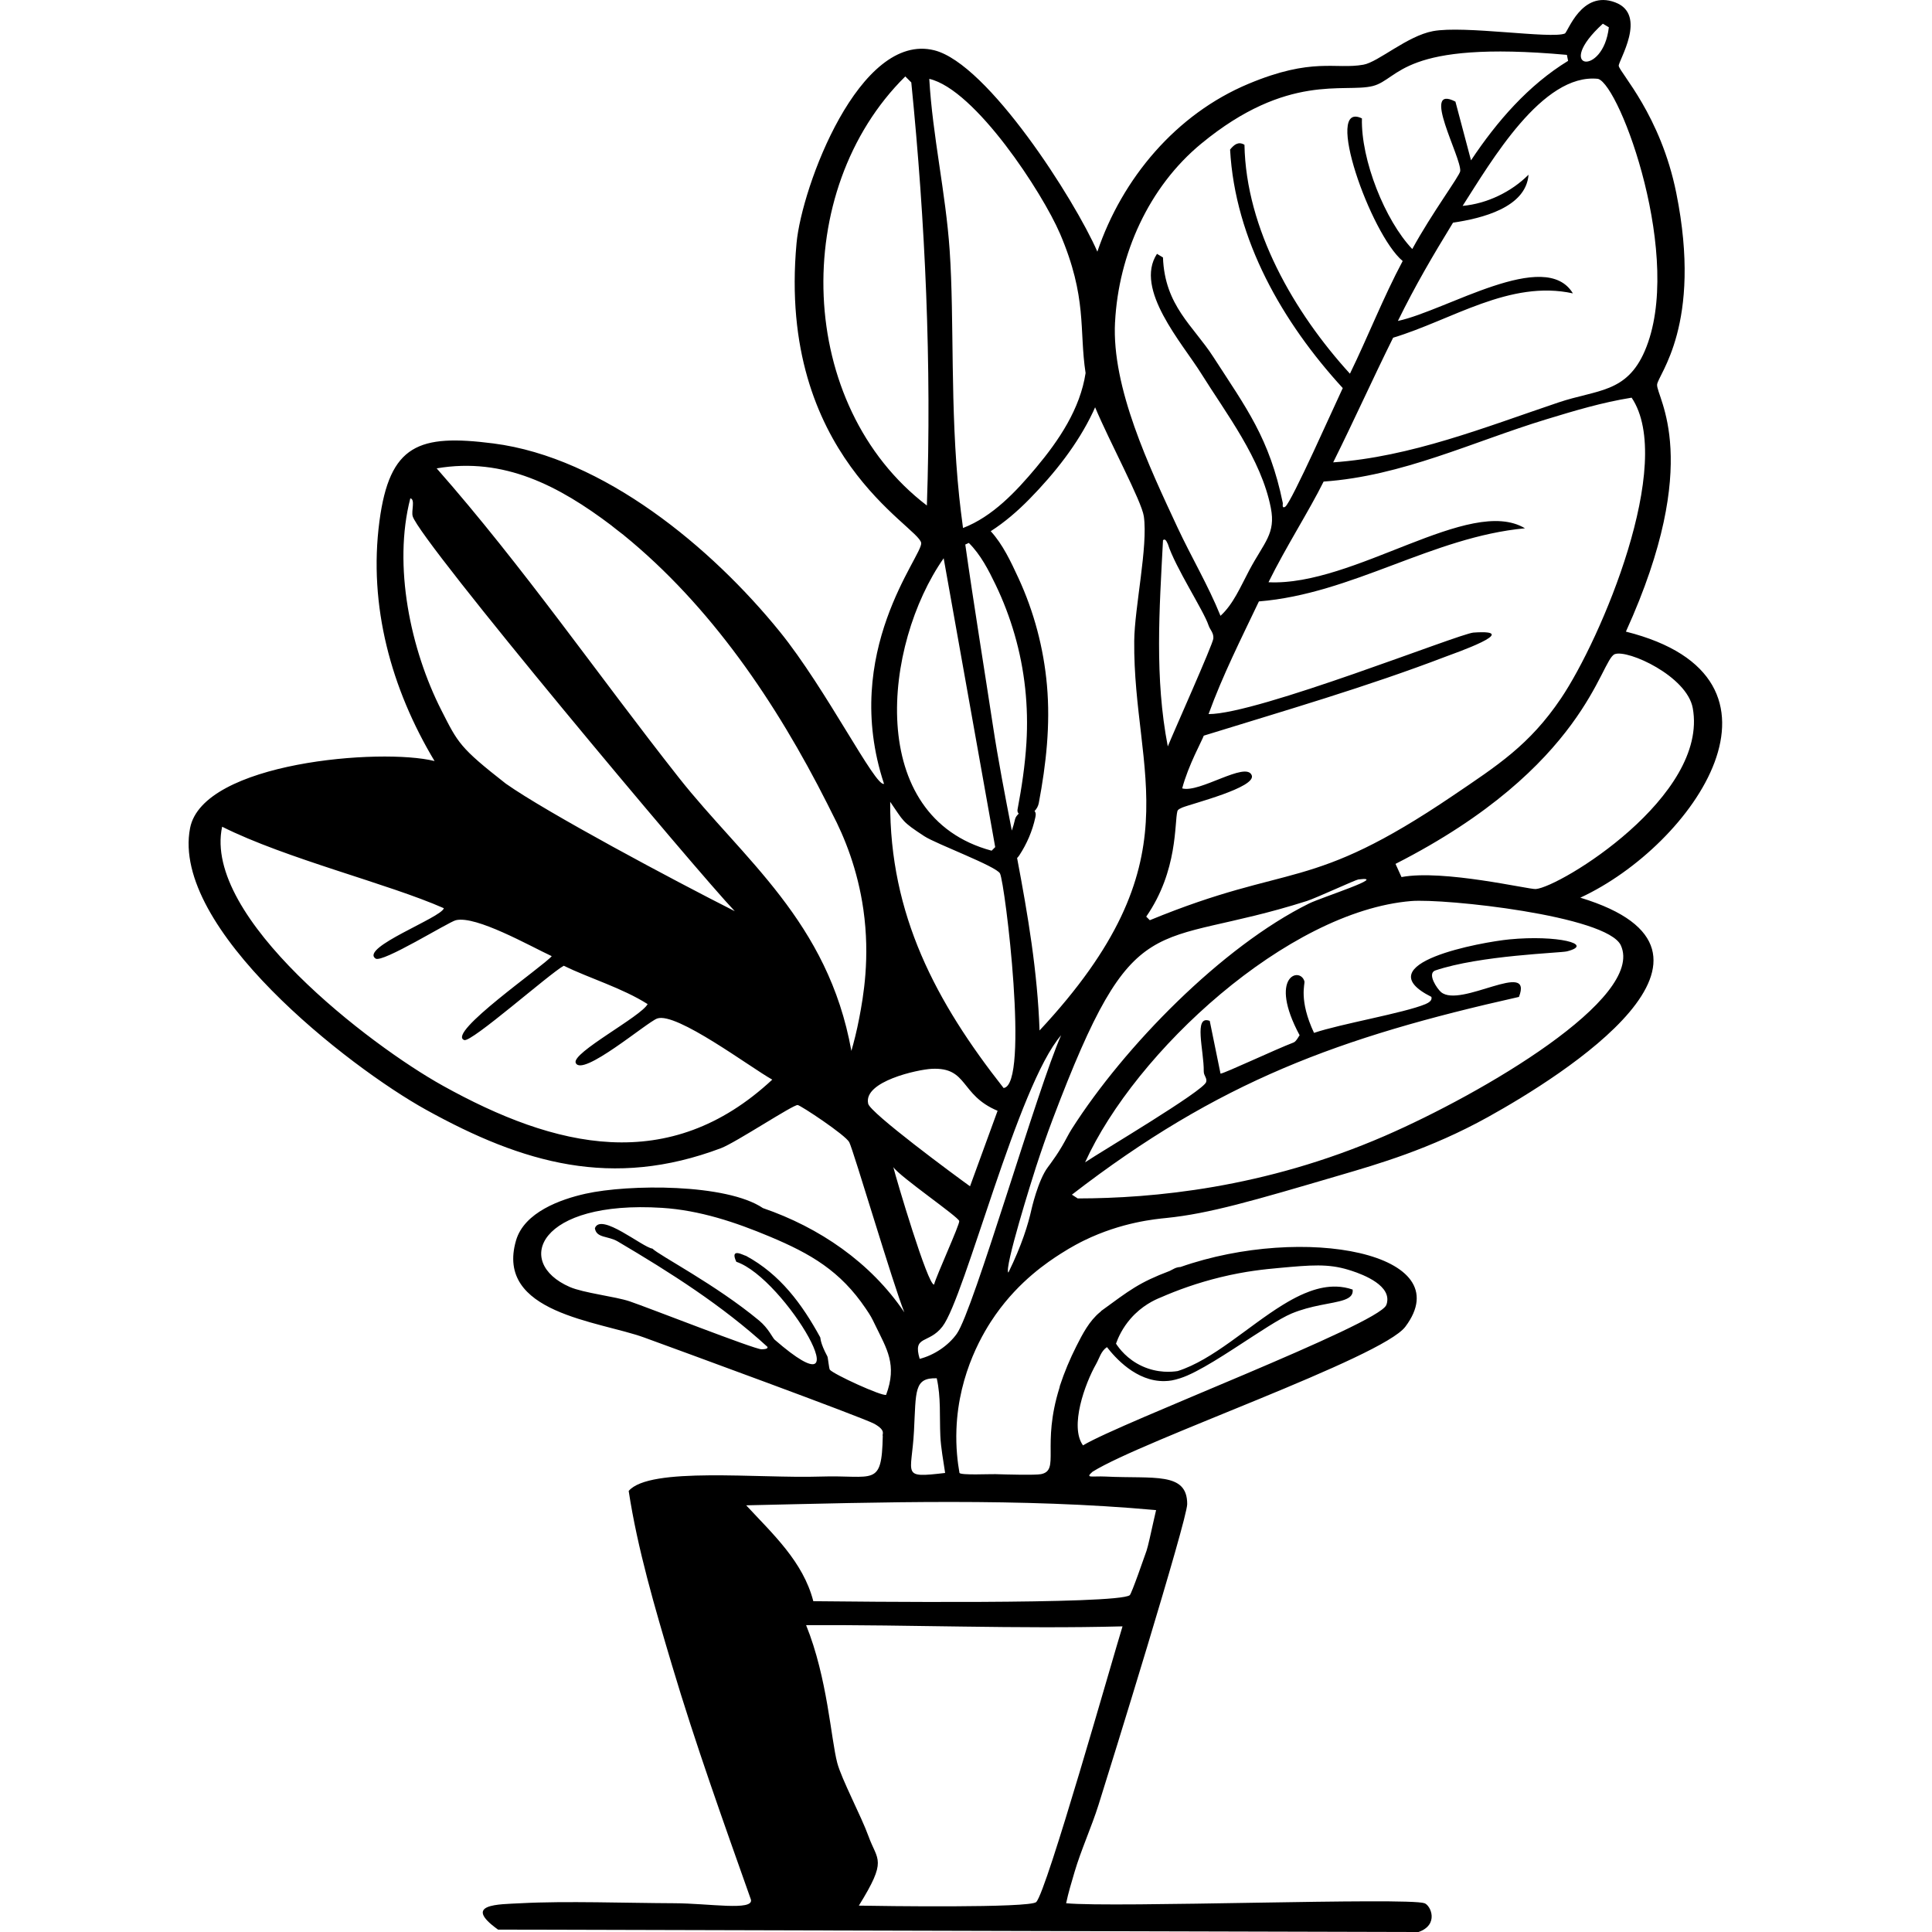 <?xml version="1.0" encoding="UTF-8"?><svg xmlns="http://www.w3.org/2000/svg" viewBox="0 0 1200 1200"><defs><style>.cls-1{fill:#000;}.cls-1,.cls-2{stroke-width:0px;}.cls-3{isolation:isolate;}.cls-2{fill:none;}.cls-4{mix-blend-mode:exclusion;}</style></defs><g class="cls-3"><g id="Layer_2"><g id="Layer_1-2"><g class="cls-4"><path class="cls-1" d="M1009.89,392.29c48.45-106.59,18.88-145.41,19.36-153.35.37-6.11,28.44-37.05,11.91-119.11-9.73-48.28-35.04-74.59-35.73-78.91-.45-2.84,18.24-31.74-2.23-39.45-20.92-7.88-29.37,18.59-31.27,19.36-8.5,3.46-62.48-5.14-81.89-1.49-16.11,3.04-33.88,19.17-43.18,20.84-17.45,3.14-31.49-4.84-71.47,11.91-44.89,18.8-78.37,58.65-93.8,104.22-14.09-32.28-67.93-116.67-101.24-125.06-46.49-11.72-82.39,84.7-85.61,119.85-12.1,132.07,75.87,175.66,77.42,186.11,1.15,7.74-50.22,67.59-23.08,149.63-5.24,2.38-35.93-58.98-64.77-94.54-42.21-52.07-109.35-108.12-177.92-116.88-46.22-5.9-64.4.55-70.72,48.39-6.94,52.49,7.37,104.1,34.24,148.89-32.98-8.27-143.96.67-151.86,41.69-11.97,62.09,98.18,148.11,146.65,174.94,60.32,33.39,115.67,49.24,183.13,23.82,9.11-3.43,44.93-27.18,47.64-26.8,1.95.27,29.66,18.61,32.01,23.08,2.59,4.92,27.57,89.5,34.24,105.71-20.94-31.05-52.9-52.78-87.84-64.77-22.63-15.3-83.4-14.9-110.18-8.93-15.54,3.46-38.08,11.51-43.18,29.03-13.15,45.21,51.42,50.02,79.65,60.3,19.69,7.17,136.28,49.86,142.93,53.6,7.63,4.29,4.56,6.54,5.21,7.44-.64,32.3-5.49,24.21-38.71,25.31-38.39,1.27-106.11-6.28-119.11,8.93,5.45,35.85,16.31,72.69,26.8,107.94,14.64,49.18,32.03,97.55,49.13,145.91,1.66,7.13-25.94,2.31-47.64,2.23-29.31-.1-67.52-1.49-95.29,0-13.73.74-36.71.22-14.14,16.38q285.86.74,571.72,1.49c12.82-4.48,7.69-16.43,3.72-17.87-10.47-3.78-193.39,2.9-222.59,0,1.36-6.54,3.33-12.95,5.21-19.36,3.98-13.54,10.54-27.92,14.89-41.69,7.3-23.09,55.06-177.11,55.09-186.85.06-20.21-20.73-15.63-50.62-17.12-8.59-.43-13.07,1.29-8.19-2.98,31.48-19.71,179.81-70.8,194.3-90.08,34.27-45.6-63.05-63.93-139.65-37.1-1.34.03-2.75.43-3.81.95-.97.48-1.92,1-2.88,1.49-19.2,7.28-24.8,11.91-42.74,24.98,0,.08-.02.14-.02.22-.19.16-.41.29-.6.45-6.65,5.48-10.78,13.5-14.61,21.07-4.02,7.96-7.47,16.17-10.25,24.64-.13.4-.21.78-.25,1.16-11.33,36.16.54,51.3-11.5,53.71-3.54.71-21.59.22-28.29,0-3.44-.11-21.27.76-22.33-.74-1.17-6.58-2.31-15.94-1.89-27.12,1.32-35.66,17.37-61.31,24.28-71.13,14.99-21.3,32.58-32.85,40.42-37.89,6.97-4.48,12.7-7.34,14.61-8.27,23.4-11.43,44.52-13.29,51.07-13.96,26.67-2.71,53.76-10.67,107.93-26.59,22.77-6.69,55.81-16.12,91.87-36.13,46.71-25.91,168.47-102.44,57.32-136.23,70.36-32.56,142.56-136.56,28.29-165.26ZM969.51,433.84c-19.48,28.89-39.39,41.6-67,60.3-89.96,60.92-99.97,41.06-188.34,77.42q-1.12-1.12-2.23-2.23c19.81-28.53,17.45-58.34,19.36-65.51.36-1.37,2.93-2.05,2.98-2.23,6.11-2.47,46.31-12.53,43.18-20.1-3.65-8.81-32.4,11.22-43.18,8.19,3.79-14.38,12.38-29.74,13.4-32.75,50.33-15.58,101.13-30.27,150.38-49.13,4.06-1.56,49.01-17.13,17.12-14.89-8.79.62-134.19,50.79-164.52,50.62,8.81-24.24,20.22-46.76,31.27-69.98,58.15-4.71,107.83-40.09,165.26-45.41-34.25-20.57-105.99,36.14-159.31,33.5,10.88-22.06,25.25-44.36,34.24-62.53,48.91-3.4,92.58-24.75,138.46-38.71,17.59-5.35,34.4-10.43,52.85-13.4,27.31,40.58-18.92,149.79-43.92,186.85ZM626.33,790.42c-2.96-1.9,14.97-58.9,17.12-65.51,3.3-10.11,6.66-19.83,10.42-29.78,51.33-135.65,60.55-104.54,157.82-135.49,5.58-1.77,30.24-13.18,32.01-13.4,19.55-2.39-23.06,11.2-30.52,14.89-54.28,26.83-114.91,88.97-147.4,139.95-2.34,3.67-3.54,6.45-6.09,10.78-1.38,2.34-2.65,4.33-3.78,6.01-2.6,3.86-4.68,6.57-5.02,7.03-6.19,8.13-10.29,26.54-10.29,26.54-1.98,8.9-5.86,21.8-14.27,38.97ZM571.24,844.02c-4.5-14.94,5.6-8.99,14.14-20.1,14.03-18.24,46.69-149.88,73.7-180.9-14.48,32.39-54.33,170.6-64.77,185.36-5.3,7.5-14.24,13.39-23.08,15.63ZM587.05,914.88c-27.77,3.23-20.79,1.5-19.36-26.06,1.3-24.93-.05-33.17,14.14-32.75,2.67,11.83,1.69,23.8,2.23,35.73.34,7.61,1.89,15.52,2.98,23.08ZM722.36,335.57c1.74-1.73,2.81,2.32,2.98,2.23,4.5,14.38,22.36,41.6,25.31,50.62.91,2.76,3.28,4.61,2.98,8.19-.31,3.62-24.58,57.84-28.29,67-8.26-42.62-5.22-85.06-2.98-128.04ZM1021.62,217.95c-11.36,26.33-29.7,23.96-53.6,32.01-45.52,15.34-91.72,33.86-139.95,37.22,12.8-25.7,24.47-51.72,37.22-77.42,36.4-10.97,72.47-36.12,111.66-27.54-17.12-28.47-78.76,10.77-108.69,17.12,10.93-22.22,21.42-40.09,34.24-61.04,17.71-2.62,45.31-9.3,46.9-29.78-10.7,10.72-25.83,17.98-40.94,19.36,17.66-27.46,49.52-82.63,84.12-78.91,13.75,4,53.57,112.13,29.03,168.99ZM995.56,14.72q1.86,1.12,3.72,2.23c-3.47,31.12-34.94,26.28-3.72-2.23ZM692.58,200.09c2.18-42.07,20.88-83.99,53.6-110.92,53.67-44.19,88.83-31.3,106.45-35.73,16.89-4.25,17.6-28.67,120.6-19.36q.37,1.86.74,3.72c-24.63,15.07-44.15,37.52-60.3,61.79q-4.84-18.24-9.68-36.48c-21.88-11.27,3.79,34.68,2.98,43.18-.27,2.83-17.51,25.9-29.78,48.39-16.9-17.74-31.96-55.38-31.27-81.14-24.13-11.63,5.38,71.99,25.31,88.59-12.06,22.58-21.53,46.97-32.76,69.98-34.65-38.01-64.58-89.75-65.51-142.19-3.89-2.29-6.51.02-8.93,2.98,3.09,56.11,32.66,107.41,69.98,148.14-4.45,9.26-31.96,71.31-35.73,73.7-2.33,1.48-1.36-2.26-1.49-2.23-8.29-40.37-22.66-59.01-43.18-90.82-12.52-19.4-30.15-31.74-31.27-61.79q-1.86-1.12-3.72-2.23c-14.33,21.93,15.72,55.47,27.54,74.44,15.22,24.42,37.25,52.9,43.18,83.38,3.12,16.04-4.08,21.19-13.4,38.71-5.46,10.27-9.92,21.08-17.87,28.29-7.65-18.97-18.19-36.59-26.8-55.09-17.41-37.39-40.82-86.54-38.71-127.3ZM680.19,252.97c9.01,21.52,28.89,58.26,30.26,67.71,2.68,18.55-5.76,56.56-5.96,77.42-.79,83.29,39.49,136.62-58.81,241.94-1.24-36.22-7.23-71.72-13.94-107.1.52-.54,1-1.11,1.4-1.72,4.64-7.08,8.08-15.05,9.88-23.33.31-1.4.58-2.82-.38-4.07-.02-.02-.04-.03-.06-.06,1.33-1.36,2.27-3.07,2.63-4.97,4.57-24.13,7.25-48.54,5.08-73.08-2.04-23.07-8.03-45.73-17.76-66.76-4.6-9.93-9.64-20.79-17.17-29.01,8.75-5.62,16.76-12.54,24.13-20.06,15.48-15.81,29.91-33.93,39.4-54.01.46-.96.88-1.94,1.31-2.92ZM632.76,505.38c-1.04.97-2.02,2.17-2.3,3.48-.52,2.38-1.22,4.72-2,7.03-4.23-21.86-8.48-43.71-11.81-65.68-4.33-28.6-12.12-76.66-17.09-112,.75-.3,1.47-.66,2.2-.98,7.31,7.21,12.28,16.92,16.68,26.06,4.78,9.93,8.7,20.28,11.76,30.86,6.32,21.87,8.71,44.53,7.33,67.25-.85,13.9-2.92,27.69-5.51,41.36-.22,1.16.13,2,.75,2.63ZM658.34,145c17.15,40.05,11.8,59.73,15.94,86.72-3.4,22.24-16.5,41.74-30.8,58.8-12.34,14.73-26.98,30.38-45.33,37.43-.98-7.32-1.79-13.85-2.34-19.17-5.84-56.02-2.97-109.72-5.96-153.35-2.44-35.62-10.6-70.77-12.66-106.45,28.62,6.63,70.41,70.97,81.14,96.03ZM562.3,47.48q1.86,1.86,3.72,3.72c8.73,87.25,12.7,175.26,9.68,262.78-81.3-62.02-85.16-195.71-13.4-266.51ZM586.13,346.74q16.01,89.7,32.01,179.41l-2.23,2.23c-78.66-21.07-67.35-127.97-29.78-181.64ZM574.22,519.45c7.2,4.71,44.6,18.6,46.9,23.08,3.11,6.04,18.46,131.57,2.23,133.25-42.01-53.43-70.81-107.51-70.44-177.76,8.57,12.32,6.89,12.01,21.3,21.43ZM254.85,309.52c3.24.64.48,7.84,1.49,11.17,4.72,15.62,177,221.21,200.04,245.26-37.94-19.19-116.67-61.16-142.26-79.25-28.6-22.37-29.63-25.21-39.91-45.41-19.28-37.88-30.18-89.89-19.36-131.76ZM274.95,674.29c-44.87-24.93-149.13-104.41-136.98-160.8,39.7,19.91,103.17,35.35,137.72,50.62-1.49,5.85-52.24,24.49-42.43,31.27,4.24,2.93,45.33-22.73,49.88-23.82,12.57-3.02,45.92,15.99,59.55,22.33-4.96,6.05-65.66,47.96-54.34,52.11,4.46,1.64,52.54-40.94,61.79-46.15,15.95,7.78,36.38,13.82,52.11,23.82-4.03,7.7-47.26,30.27-44.67,36.48,3.88,9.26,44.37-25.35,50.62-27.54,11.93-4.19,57.76,30.32,71.47,37.97-64.16,59.72-134.84,42.55-204.72,3.72ZM528.8,652.7c-14.45-80.46-67.44-119.28-107.2-169.73-50.29-63.81-96.65-131.04-150.38-192.06,41.81-7.15,76.03,10.9,108.61,35.52.08.06.27.2.7.52-.23-.18-.47-.35-.7-.52-.59-.4,6.27,4.98,7.37,5.79-.45-.37-.88-.75-1.33-1.11,1.45,1.16,1.7,1.39,1.33,1.11,54.12,44,94.91,104.12,126.71,167.13l2.98,5.96c7.66,14.61,15.81,34.76,19.36,59.55,4.31,30.2-.06,54.31-2.51,67.23-1.62,8.51-3.47,15.56-4.93,20.62ZM539.23,685.46c-3.06-13.82,30.88-21.17,39.45-21.59,22.79-1.12,17.37,16.2,40.94,26.06q-8.56,23.45-17.12,46.9c-8.99-6.46-62.39-45.83-63.28-51.37ZM554.86,724.91c3.92,5.91,40.47,30.9,40.94,33.5.38,2.09-14.2,33.88-15.63,39.45-3.78.92-23.55-65.8-25.31-72.95ZM515.41,850.72c-.5-.63-1.14-7.54-1.49-8.19-4.7-8.78-4.16-11.35-4.47-11.91-11.29-20.61-24.85-39.1-46.15-50.62-.64.19-10.4-5.8-5.96,3.72,30.39,10.19,81.39,98.4,23.82,48.39-1.3-1.13-3.83-7.06-9.68-11.91-26.97-22.38-61.93-40.36-66.25-44.67-5.96-.66-32.13-22.7-35.73-12.66.89,6.23,8.2,4.68,14.14,8.19,32.69,19.3,64.92,39.75,93.05,65.51-.18.1,1.07,1.45-3.72,1.49-4.36.04-70.41-25.91-81.89-29.78-9.01-3.03-28.61-5.17-37.22-8.93-34.95-15.28-19.36-53.98,57.32-49.13,23.35,1.48,45.56,8.88,67,17.87,25.4,10.65,43.77,21.31,59.55,44.67,3.18,4.71,3.53,5.4,5.96,10.42,7.06,14.6,13.71,24.42,6.7,43.18-2.57,1.03-32.71-12.78-34.99-15.63ZM643.63,1181.39c-3.95,3.84-97.05,2.48-110.18,2.23,17.89-28.89,11.57-27.61,5.96-43.18-4.4-12.21-16.68-35.32-19.36-45.41-3.96-14.91-6.04-52.7-19.36-85.61,65.43-.34,131.06,2.45,196.53.74-6.37,20.59-47.17,164.97-53.6,171.22ZM680.85,847.14c2.03-3.55,2.92-7.89,6.7-10.42,4.87,6.26,18.07,21.49,35.81,21.1,3.29-.07,5.54-.47,9.6-1.75,11.22-3.53,29.59-15.91,45.46-26.22,6.35-4.12,12.29-7.92,17.22-10.69,2.46-1.38,4.67-2.51,6.55-3.3,6.19-2.58,12.33-4.07,17.81-5.19,12.07-2.45,20.95-3.11,20.15-9.7-3.31-1.14-6.62-1.73-9.95-1.84-5.55-.19-11.12.93-16.72,2.97-1.12.41-2.24.85-3.36,1.33-3.36,1.43-6.74,3.17-10.12,5.12-1.13.65-2.26,1.33-3.38,2.02-21.46,13.24-43.23,34.07-65.14,41.02-3.39.53-12.23,1.45-22.03-3.02-9.38-4.28-14.4-11.12-16.29-14.02,1.39-3.88,4.03-9.73,9.09-15.54,6.9-7.9,14.72-11.61,18.95-13.26,9.83-4.3,22.32-8.91,37.14-12.51,15.48-3.75,27.36-4.89,36-5.68,20.2-1.86,30.56-2.71,43.2,1.14,3.78,1.15,23.08,7.02,24.12,17.45,0,0,.34,2.24-.65,4.5-5.35,12.2-165.13,72.97-188.34,87.1-8.45-11.65,1.19-38.36,8.19-50.62ZM718.07,937.96c-.4,1.65-.9,3.85-1.44,6.27-1.62,7.26-3.62,16.52-4.52,19.04-1.3,3.63-9.24,26.66-10.42,27.54-7.88,5.89-173.38,3.95-196.53,3.72-6.33-24.59-25.19-41.73-41.69-59.55,84.72-1.89,170.2-4.67,254.6,2.98ZM1006.73,587.19c15.06,32.79-85.83,91.95-146.65,118.36-74.94,32.54-144.25,38.76-190.68,38.82-1.21-.78-2.41-1.56-3.62-2.34,91.33-70.51,166.06-97.78,277.67-122.83,9.12-23.63-36.3,7.2-48.39-2.98-2.43-2.05-8.76-11.35-3.72-13.4,27.96-9.5,77.86-10.89,81.89-11.91,17.61-4.46-6.14-10.3-35.73-7.44-16.88,1.63-90.24,14.83-48.39,35.73-.22.18,1.3,2.36-3.72,4.47-13.24,5.55-52.89,12.29-69.23,17.87-9.61-20.48-5.5-30.41-5.96-32.01-2.62-9.28-22.71-3.32-2.98,33.5-.27.1-2.04,3.83-3.72,4.47-11.06,4.19-42.83,19.15-45.41,19.36q-3.35-16.38-6.7-32.76c-10.25-3.98-3.54,18.63-3.72,31.27-.04,2.9,2.23,4.15,1.49,6.7-1.61,5.54-65.14,43.09-75.19,49.88,31.17-68.82,125.79-155.92,202.49-162.29,20.48-1.7,121.76,9.01,130.28,27.54ZM953.88,552.2c-4.19.33-57.49-12.33-83.38-7.44q-1.86-4.09-3.72-8.19c118.56-60.35,127.19-127,136.23-130.28,8.18-2.96,44.76,13.67,48.39,33.5,10.01,54.74-82.39,111.21-97.52,112.41Z"/><rect class="cls-2" width="1200" height="1200"/></g></g></g></g></svg>